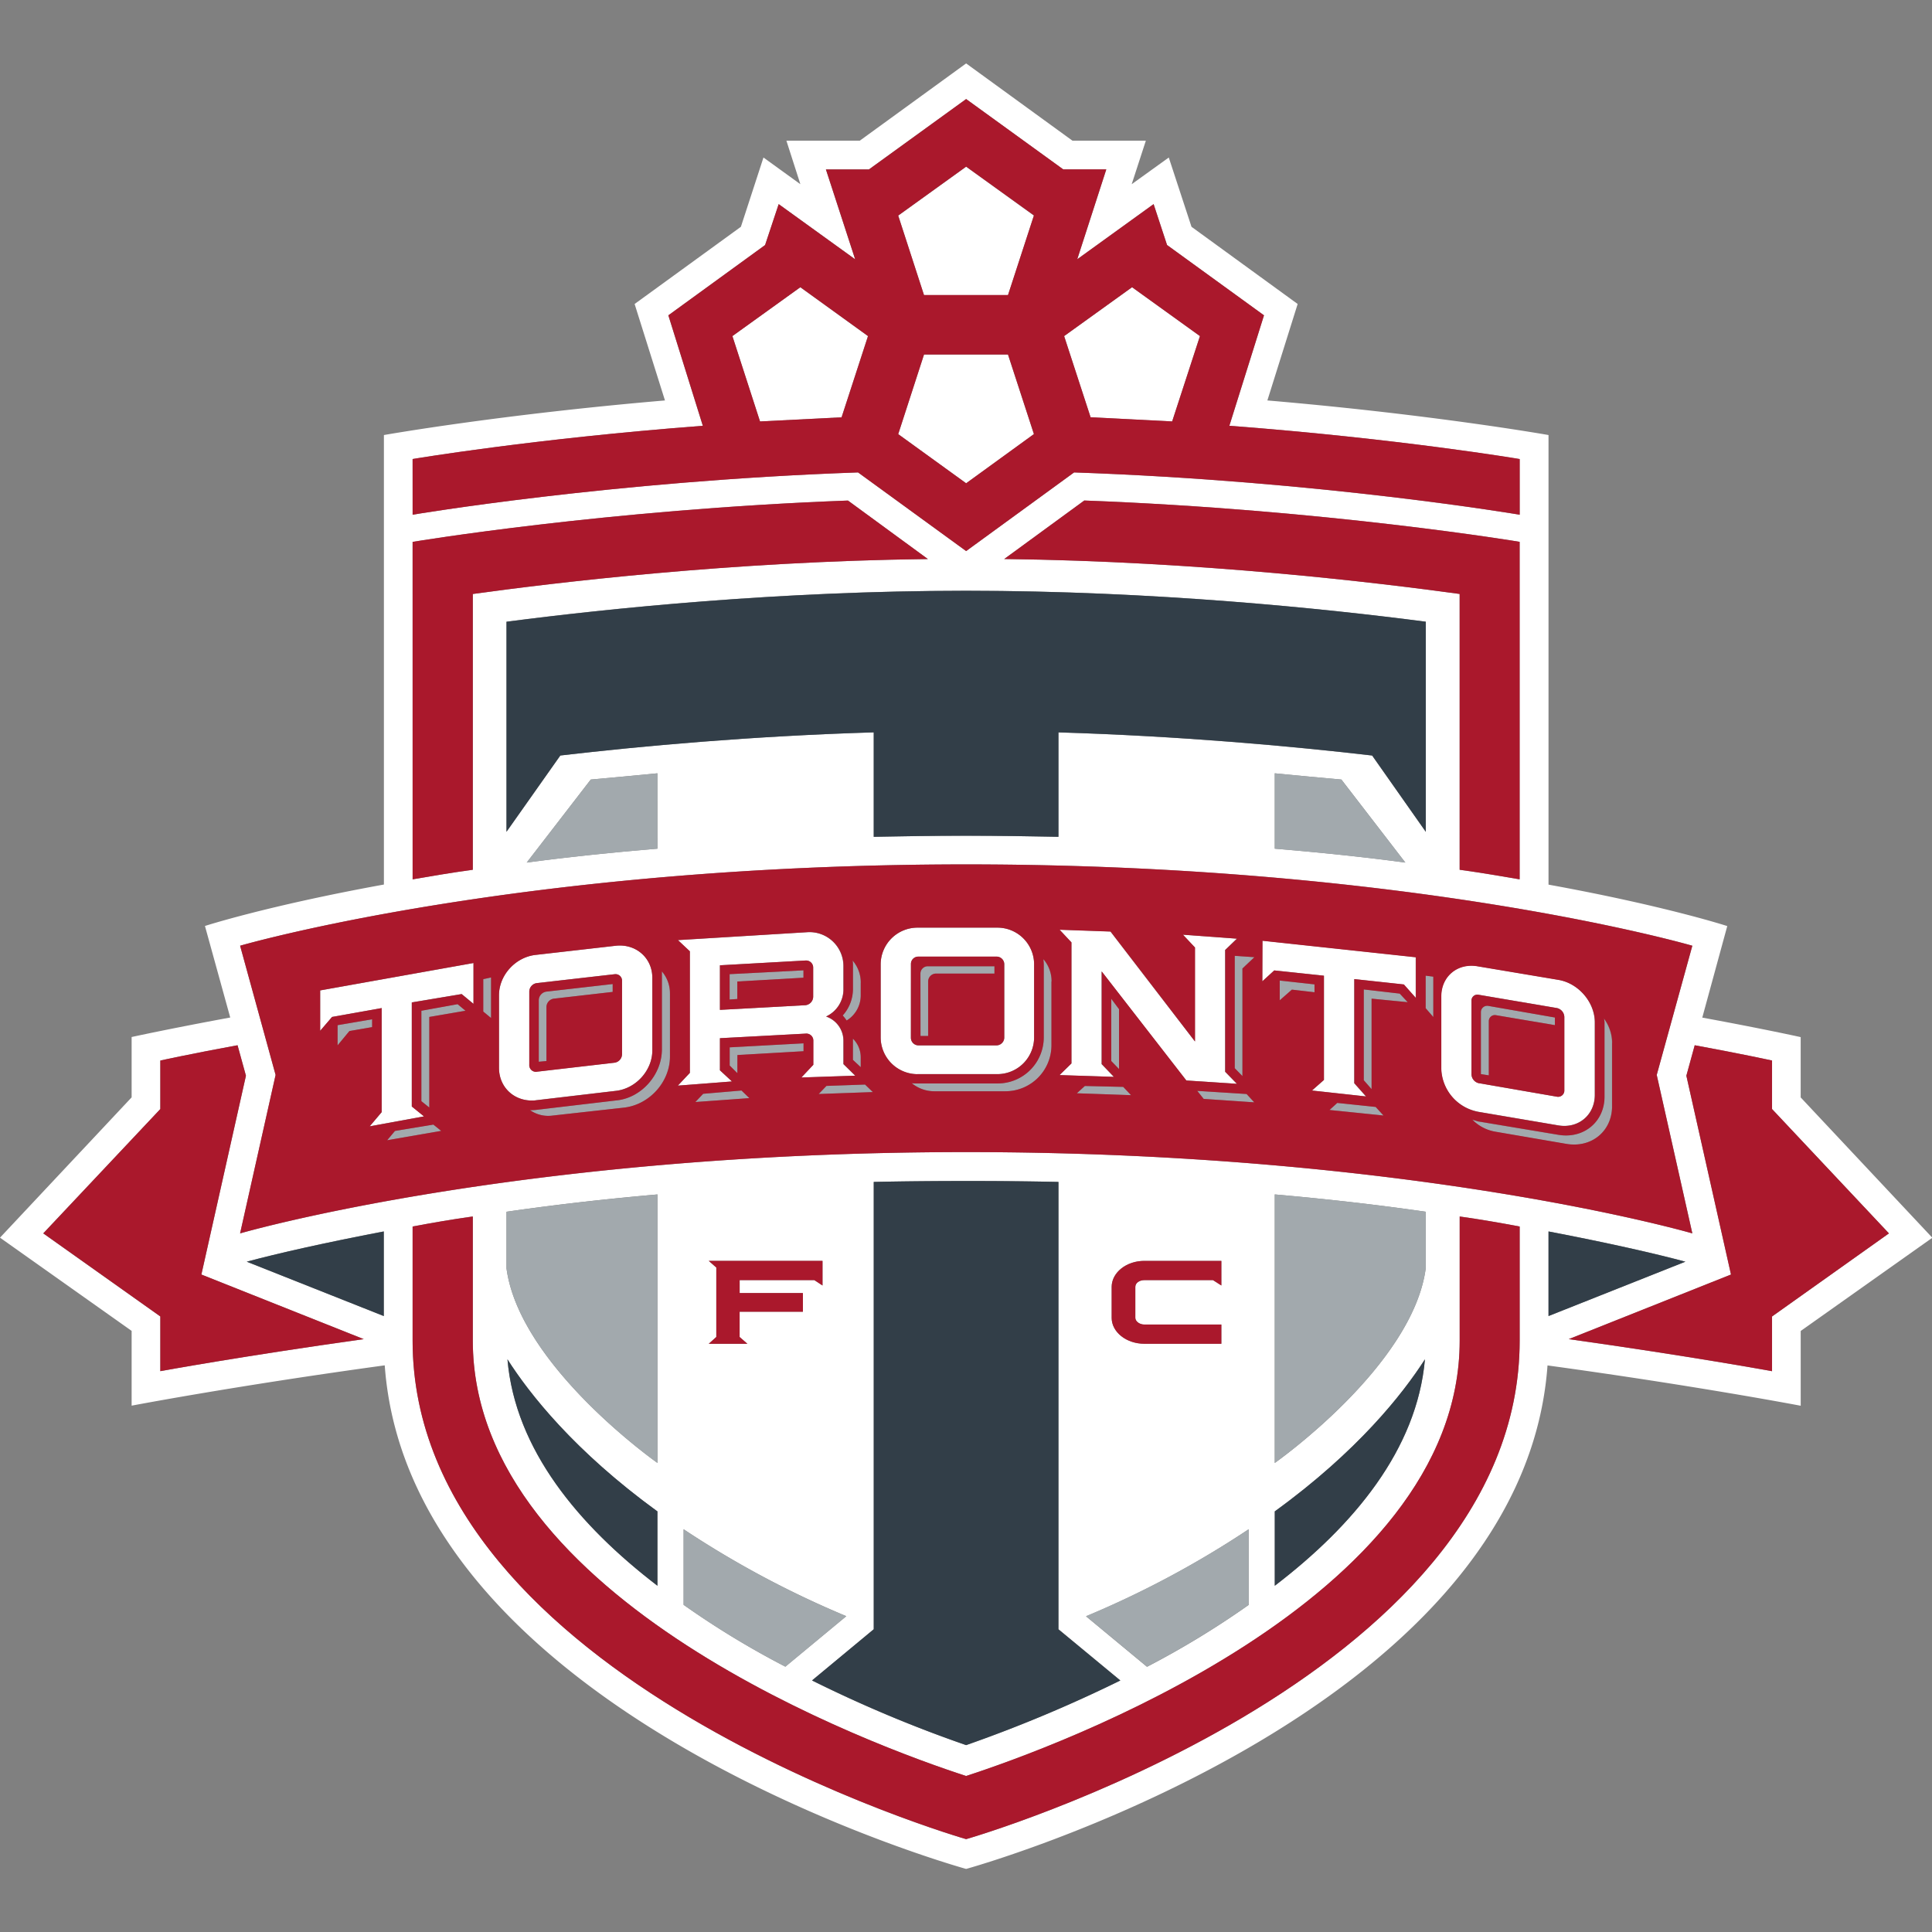 <svg id="Layer_1" data-name="Layer 1" version="1.1" width="768" height="768" xmlns="http://www.w3.org/2000/svg"><rect width="100%" height="100%" fill="#808080" stroke="none"/><defs id="defs1"><style id="style1">.cls-1{fill:#fff}.cls-2{fill:#a2a9ad}.cls-3{fill:#aa182c}.cls-4{fill:#323e48}</style></defs><g id="TOR-Logo" transform="matrix(.969 0 0 .969 -3.546 -3.531)"><path class="cls-1" d="M742.36 453.85V429.1s-15.18-3.37-40.37-8l10.25-37.55s-25.4-8.29-73.33-17V182.11s-47.21-8.38-115.33-14.19L536 128.35l-43.55-31.67-9.32-28.42-15.21 10.95 5.8-17.84h-30.09L400 29.66l-43.65 31.71h-30.08L332 79.21l-15.14-10.95-9.26 28.42-43.6 31.67 12.45 39.57c-68.18 5.81-115.3 14.19-115.3 14.19v184.4c-47.9 8.71-73.41 17-73.41 17l10.37 37.55c-25.29 4.67-40.45 8-40.45 8v24.75l-54 57.56 54 38.24v30.68s42.62-8.16 103.83-16.54C171.88 707.5 400 770.34 400 770.34s228.12-62.84 238.5-206.55c61.23 8.38 103.87 16.54 103.87 16.54v-30.68l54-38.24zm-469-102.05c-19.26 1.61-37.12 3.47-53.62 5.7L246 323.44c9.18-.83 18.23-1.66 27.34-2.56zm-39.85-38.22-22.08 31.29v-86.19C252.79 253.29 323.1 246 400 246c76.9 0 147.25 7.31 188.55 12.7v86.19l-22-31.29c-33.7-3.91-78.88-8-128.68-9.49v42.84c-12.26-.26-24.91-.44-37.88-.44-12.97 0-25.67.18-37.91.44v-42.86c-49.84 1.49-95 5.58-128.56 9.49m293.09 7.3c9.06.9 18.19 1.73 27.33 2.56l26.24 34.06c-16.46-2.23-34.32-4.09-53.57-5.7zm-111-87.9 32.84-24c99.64 3.74 178.6 16.94 178.6 16.94v138.46c-7.67-1.32-15.94-2.75-24.6-3.93V247.31c-34-4.66-106.17-13.4-186.84-14.33m-242.7-41s49.18-8.34 119.06-13.64L277.84 133l39.68-28.84 5.58-16.79L354.46 110l-12-36.86h17.65L400 44.27l39.86 28.9h17.64L445.58 110l31.33-22.64 5.51 16.79L522.19 133 508 178.31c69.88 5.3 119.07 13.69 119.07 13.69v22.8s-81.14-13.8-182.79-17.35L400 229.71l-44.34-32.26C254.08 201 172.93 214.8 172.93 214.8zm0 34S251.8 212.71 351.52 209l32.79 24c-80.66.93-152.91 9.67-186.69 14.33v113.12c-8.75 1.18-17 2.61-24.69 3.93zM400 358.25c183.49 0 297.92 33.36 297.92 33.36l-14.61 53 14.61 65S583.48 476.27 400 476.27c-183.48 0-297.84 33.35-297.84 33.35l14.56-65-14.56-53S216.49 358.25 400 358.25m238.91 150.57c24.66 4.73 43.56 9 56.15 12.41l-56.15 22.3zM473.16 547h31.54v7.87h-31.6c-7.34 0-13.4-4.75-13.4-10.66v-12.59c0-6 6.06-10.72 13.4-10.72h31.6V531l-3.43-2.2h-28.11c-2.09 0-3.75 1.15-3.75 2.83v12.63c0 1.47 1.66 2.79 3.75 2.79m42.74 84v31a357.93 357.93 0 0 1-41.7 25.38l-25-20.71A395.64 395.64 0 0 0 515.9 631m-52.63 62A569.78 569.78 0 0 1 400 719.55a536.73 536.73 0 0 1-63.21-26.5l25.3-21V488.51c12.34-.27 24.91-.37 37.91-.37 13 0 25.62.1 37.88.37V672zM211.44 524v-23.26c18.84-2.73 39.39-5.14 61.93-7.1v110.14s-56.5-39.69-61.93-79.8m61.93 99.68v30.52c-32.23-24.7-58.38-55.81-61.53-92.9 9 14.14 27.48 37.68 61.53 62.38M333 534.09v7.66h-26v10.36l3.2 2.8h-15.79l3.1-2.8v-28.49l-3.1-2.72h46.67V531l-3.36-2.2h-30.63v5.3zM284.1 631a396.68 396.68 0 0 0 66.74 35.65l-25 20.71A353.53 353.53 0 0 1 284.1 662zm242.51-7.35c34.06-24.7 52.53-48.24 61.59-62.38-3.24 37.09-29.29 68.2-61.59 92.9zm0-19.88V493.64c22.6 2 43.15 4.37 61.93 7.1V524c-5.39 40.11-61.93 79.8-61.93 79.8M161.1 543.53l-56.21-22.3c12.66-3.37 31.54-7.68 56.21-12.41zm-91.67 22.61V543.7l-48.05-34.08 48.05-51v-19.9s11.76-2.61 31.68-6.27l3.44 12.49-18.28 81.56 66.6 26.5c-50 7-83.44 13.15-83.44 13.15m557.64-12.55C627.07 693 400 758.12 400 758.12S172.93 693 172.93 553.59V506.8c7.72-1.45 15.94-2.9 24.69-4.11v50.9c0 106.84 166.51 167 202.37 178.62 35.78-11.59 202.48-71.78 202.48-178.62v-50.9c8.66 1.21 16.93 2.66 24.6 4.11zm103.54-9.89v22.44S697.14 560 647.22 553l66.55-26.49-18.31-81.57 3.43-12.49c19.87 3.66 31.72 6.27 31.72 6.27v19.9l47.95 51z" id="path1"/><path class="cls-1" id="polygon1" d="m348.89 174.84 10.83-33.33-27.76-20.03-27.85 20.03 11.33 35.05z"/><path class="cls-1" id="polygon2" d="m372.14 92.08 10.58 32.65h34.45l10.63-32.65-27.79-20.05z"/><path class="cls-1" id="polygon3" d="m440.2 141.52 10.85 33.32 33.46 1.71 11.4-35.03-27.85-20.05z"/><path class="cls-1" id="polygon4" d="m372.13 181.74 27.88 20.16 27.79-20.16-10.63-32.64h-34.45z"/><path class="cls-1" d="M380 444.27h33a15.07 15.07 0 0 0 14.88-15v-30.08a15.06 15.06 0 0 0-14.88-15h-33a15.11 15.11 0 0 0-15.06 15v30.11a15.12 15.12 0 0 0 15.06 15m-2.63-45.19a3 3 0 0 1 3.11-3h31.92a3.14 3.14 0 0 1 3.26 3v30.27a3.23 3.23 0 0 1-3.26 3.13h-31.95a3.12 3.12 0 0 1-3.11-3.13z" id="path4"/><path class="cls-1" d="m609.86 459.68 33 5.61c8.3 1.41 15-4.28 15-12.5V423c0-8.24-6.74-16.09-15-17.44l-33-5.54c-8.22-1.48-15 4-15 12.35V442a18.55 18.55 0 0 0 15 17.65m-2.57-45.43a2.43 2.43 0 0 1 3-2.49l32 5.42a3.88 3.88 0 0 1 3.1 3.65v30.05a2.57 2.57 0 0 1-3.1 2.68l-32-5.54a3.91 3.91 0 0 1-3-3.63z" id="path5"/><path class="cls-1" d="m223.35 455 33-3.88c8.16-.93 14.9-8.38 14.9-16.53v-29.85c0-8.15-6.74-14-14.9-13.13l-33 3.77c-8.27.93-15 8.31-15 16.55v29.78c0 8.32 6.76 14.15 15 13.33m-2.56-44.62a3.54 3.54 0 0 1 3.05-3.48l32-3.65a2.66 2.66 0 0 1 3 2.78v30a3.57 3.57 0 0 1-3 3.5l-32 3.71a2.74 2.74 0 0 1-3.05-2.94z" id="path6"/><path class="cls-1" id="polygon6" d="m160.27 459.84-4.93 5.84 22.29-4.08-5.04-4.06v-42.7l20.46-3.42 4.85 4.04V398.7l-62.89 11.24v16.57l4.9-5.69 20.36-3.63z"/><path class="cls-1" id="polygon7" d="m546.78 446.69-4.91 4.34 22.14 2.42-4.83-5.43v-42.7l20.34 2.2 4.89 5.51v-16.72l-62.9-6.77v16.67l4.88-4.46 20.39 2.16z"/><path class="cls-1" id="polygon8" d="m438.3 385.02 4.88 5.22v49.68l-4.88 4.77 22.31.74-5.06-5.24v-38.04l34.75 44.74 20.74 1.38-4.83-4.96v-49.95l4.83-4.65-22.16-1.63 4.95 5.26v38.52l-34.65-45.1z"/><path class="cls-1" d="m281.74 449 22.2-1.71-4.94-4.58v-13.16l35.11-1.87a2.85 2.85 0 0 1 3.13 2.94v9.85l-4.9 5.2 22.11-.74-4.83-4.74v-9.47a10.49 10.49 0 0 0-7.14-10.06 12.27 12.27 0 0 0 7.14-10.73v-9.85a13.94 13.94 0 0 0-15-14l-52.91 3.25 4.93 4.59v49.87zM299 399.64l35.11-1.95a2.89 2.89 0 0 1 3.13 3v11.88a3.54 3.54 0 0 1-3.13 3.45l-35.11 1.9z" id="path8"/><path class="cls-2" d="M273.36 320.88c-9.1.9-18.15 1.73-27.33 2.56l-26.3 34.06c16.52-2.23 34.38-4.09 53.63-5.7z" id="path9"/><path class="cls-2" d="M211.44 524c5.43 40.11 61.92 79.8 61.92 79.8V493.64c-22.53 2-43.08 4.37-61.92 7.1z" id="path10"/><path class="cls-2" d="M284.1 662a352.19 352.19 0 0 0 41.75 25.38l25-20.72A396.24 396.24 0 0 1 284.1 631z" id="path11"/><path class="cls-2" d="M553.94 323.44c-9.14-.83-18.26-1.66-27.33-2.56v30.92c19.25 1.62 37.09 3.47 53.58 5.71z" id="path12"/><path class="cls-2" d="M526.61 603.78s56.54-39.69 61.93-79.8v-23.24c-18.78-2.71-39.33-5.14-61.93-7.11z" id="path13"/><path class="cls-2" d="M474.2 687.37A357.93 357.93 0 0 0 515.9 662v-31a395.33 395.33 0 0 1-66.72 35.64z" id="path14"/><path class="cls-2" d="M384.39 406.27a3.25 3.25 0 0 1 3.2-3.22h24v-3h-27.28a3 3 0 0 0-3.06 3v25.62h3.14z" id="path15"/><path class="cls-2" d="M431.82 399.19v30.11A18.91 18.91 0 0 1 413 448.12h-33a17.1 17.1 0 0 1-2.3-.1 14.69 14.69 0 0 0 9.32 3.29h29.14A18.88 18.88 0 0 0 435 432.48v-26.19a13.92 13.92 0 0 0-3.34-9.16c0 .56.12 1.36.12 2.06" id="path16"/><path class="cls-2" d="M614.41 422.58a2.5 2.5 0 0 1 3.06-2.46l24.07 4.08v-3.14l-27.29-4.75a2.57 2.57 0 0 0-3.08 2.55v25.42l3.24.52z" id="path17"/><path class="cls-2" d="M661.58 421.45a7.77 7.77 0 0 1 .24 2.37v29.74c0 10.31-8.55 17.43-19 15.63l-33-5.51c-.77-.25-1.46-.45-2.23-.69a17.23 17.23 0 0 0 9.35 4.92l29.12 5c10.41 1.82 18.87-5.2 18.87-15.39v-26.08a17 17 0 0 0-3.39-10" id="path18"/><path class="cls-2" d="M224.68 413.91v25.3l3.15-.29v-22.13a3.51 3.51 0 0 1 3.17-3.48l24-2.75v-3.23l-27.24 3.09a3.62 3.62 0 0 0-3.09 3.49" id="path19"/><path class="cls-2" d="M275.17 404.29v29.85c0 10.4-8.48 20-18.8 20.94l-33 3.89a19.66 19.66 0 0 1-2.32.09 13 13 0 0 0 9.43 2.2l29.1-3.23c10.5-1.19 18.89-10.59 18.89-20.95v-25.86a13.69 13.69 0 0 0-3.31-9.07v2.14" id="path20"/><path class="cls-2" id="polygon20" d="m156.32 421.79-14.17 2.41v8.28l4.86-5.87 9.31-1.61z"/><path class="cls-2" id="polygon21" d="m176.51 455.35 3.27 2.61v-37.14l14.84-2.57-3.24-2.69-14.87 2.69z"/><path class="cls-2" id="polygon22" d="M205.07 421.27v-16.64l-3.2.7v13.29z"/><path class="cls-2" id="polygon23" d="m162.5 471.41 22.16-3.88-3.23-2.59-15.73 2.65z"/><path class="cls-2" id="polygon24" d="M528.64 405.91v8.11l4.99-4.38 9.28 1.08v-3.24z"/><path class="cls-2" id="polygon25" d="M563.13 409.54v37.24l3.2 3.66v-37.13l14.83 1.47-3.28-3.53z"/><path class="cls-2" id="polygon26" d="M591.59 420.82v-16.56l-3.15-.41v13.34z"/><path class="cls-2" id="polygon27" d="m571.26 461.27-3.24-3.53-15.77-1.65-3.18 2.88z"/><path class="cls-2" id="polygon28" d="m497.45 454.45 20.75 1.41-3.15-3.42-20.24-1.28z"/><path class="cls-2" id="polygon29" d="m518.2 396.31-8.08-.56v46.1l3.17 3.25v-44.18z"/><path class="cls-2" id="polygon30" d="m448.7 449.17-3.29 2.97 22.24.8-3.21-3.4z"/><path class="cls-2" id="polygon31" d="M459.54 413.38v25.53l3.18 3.29v-24.57z"/><path class="cls-2" d="M356.74 441.46v-4a10.64 10.64 0 0 0-3.21-7.69v8.73z" id="path31"/><path class="cls-2" id="polygon32" d="M333.29 434.89v-3.24L303 433.3v7.46l3.16 3.14v-7.45z"/><path class="cls-2" id="polygon33" d="m292.13 452.35-3.21 3.38 22.15-1.58-3.22-3.12z"/><path class="cls-2" d="M349.33 420.22a26.07 26.07 0 0 1 1.62 2.07 12.09 12.09 0 0 0 5.79-10.14v-5.34a13.82 13.82 0 0 0-3.34-9.12 11.62 11.62 0 0 1 .13 2.19v9.66a16.2 16.2 0 0 1-4.2 10.68" id="path33"/><path class="cls-2" id="polygon34" d="M333.29 404.74v-3.04L303 403.29v10.4l3.16-.22v-7.18z"/><path class="cls-2" id="polygon35" d="m339.49 452.44 22.21-.8-3.19-3.07-15.84.55z"/><path class="cls-3" d="M730.61 458.61V438.7s-11.85-2.6-31.72-6.26l-3.43 12.5 18.31 81.55L647.22 553c49.92 7 83.39 13.15 83.39 13.15V543.7l47.95-34.08z" id="path35"/><path class="cls-3" d="m104.55 444.93-3.44-12.49c-19.92 3.66-31.68 6.27-31.68 6.27v19.9l-48 51 48 34.08v22.44S102.86 560 152.87 553l-66.6-26.5z" id="path36"/><path class="cls-3" d="M197.62 247.31c33.78-4.66 106-13.4 186.69-14.33l-32.79-24c-99.72 3.75-178.59 16.95-178.59 16.95v138.45c7.72-1.32 15.94-2.75 24.69-3.93z" id="path37"/><path class="cls-3" d="M627.07 364.37V225.92s-79-13.21-178.6-16.95l-32.84 24c80.67.93 152.89 9.67 186.83 14.33v113.15c8.67 1.18 16.94 2.61 24.61 3.92" id="path38"/><path class="cls-3" d="M602.47 553.59c0 106.84-166.7 167-202.48 178.62-35.86-11.59-202.37-71.78-202.37-178.62v-50.9c-8.75 1.22-17 2.66-24.7 4.11v46.79C172.92 693 400 758.12 400 758.12S627.08 693 627.08 553.59V506.8c-7.68-1.45-16-2.89-24.61-4.11z" id="path39"/><path class="cls-3" d="m400 229.71 44.29-32.26c101.65 3.51 182.8 17.35 182.8 17.35v-22.86s-49.2-8.32-119.12-13.63L522.19 133l-39.77-28.84-5.52-16.77L445.58 110l11.91-36.88h-17.65L400 44.28l-39.87 28.88h-17.64l12 36.88-31.39-22.65-5.58 16.79L277.84 133 292 178.31c-69.88 5.31-119.07 13.63-119.07 13.63v22.86s81.15-13.8 182.73-17.35zm68.07-108.24 27.85 20.05-11.4 35-33.46-1.71-10.86-33.29zM400 72l27.81 20-10.63 32.66h-34.47l-10.58-32.58zm-17.28 77.08h34.46l10.63 32.63L400 201.9l-27.86-20.16zm-67.27 27.44-11.33-35L332 121.47l27.76 20.05-10.85 33.32z" id="path40"/><path class="cls-3" d="m610.31 448 32 5.54a2.57 2.57 0 0 0 3.1-2.68v-30.03a3.87 3.87 0 0 0-3.1-3.64l-32-5.44a2.44 2.44 0 0 0-3 2.5v30.15a3.89 3.89 0 0 0 3 3.62m.86-29.16a2.59 2.59 0 0 1 3.08-2.56l27.28 4.76v3.13l-24.06-4.06a2.48 2.48 0 0 0-3.05 2.46v22.2l-3.25-.51z" id="path41"/><path class="cls-3" d="M102.15 509.62S216.48 476.27 400 476.27c183.52 0 297.9 33.35 297.9 33.35l-14.6-65 14.6-53S583.48 358.25 400 358.25c-183.48 0-297.84 33.36-297.84 33.36l14.56 53zm40-77.14v-8.28l14.17-2.41V425l-9.32 1.61zm20.33 38.93 3.21-3.82 15.76-2.59 3.21 2.58zm17.29-50.58V458l-3.25-2.61v-37.1l14.87-2.69 3.23 2.69zm109.15 34.9 3.21-3.38 15.72-1.35 3.22 3.12zm17.24-11.83-3.16-3.15v-7.45l30.3-1.65v3.24l-27.13 1.56zm139.25 8.24 3.29-3 15.74.37 3.21 3.4zm17.31-9.94-3.18-3.28v-25.54l3.18 4.25zm34.73 12.25-2.64-3.29 20.24 1.28 3.15 3.42zm31.2-40.45v-8.11l14.26 1.57v3.24l-9.27-1.08zm20.42 45 3.18-2.9 15.75 1.65 3.23 3.52zm17.26-45.67v37.12l-3.2-3.64v-37.26l14.74 1.7 3.29 3.53zM665 431.44v26.05c0 10.19-8.44 17.21-18.85 15.39l-29.12-5a17.25 17.25 0 0 1-9.36-4.93c.79.25 1.47.45 2.23.7l33 5.51c10.45 1.8 19-5.32 19-15.64v-29.7a7.77 7.77 0 0 0-.24-2.37 16.92 16.92 0 0 1 3.37 10m-70.09-19c0-8.34 6.78-13.84 15-12.36l33 5.54c8.3 1.36 15 9.2 15 17.43v29.78c0 8.21-6.74 13.92-15 12.5l-33-5.6a18.57 18.57 0 0 1-15-17.67zm-6.42-8.55 3.15.41v16.57l-3.15-3.64zm-66.93-14.31 62.9 6.77V413l-4.89-5.51-20.34-2.2V448l4.83 5.44-22.23-2.44 4.93-4.34v-42.75l-20.4-2.17-4.88 4.47zm-8.22 11.38v44.13l-3.17-3.25v-46.09l8.08.55zm-75-15.9 20.89.74 34.65 45.1v-38.57l-4.95-5.25 22.17 1.63-4.83 4.64v49.95l4.83 4.95-20.77-1.37-34.73-44.74v38l5 5.25-22.3-.73 4.88-4.78v-49.65zM435 406.29v26.19a18.89 18.89 0 0 1-18.91 18.84H387a14.65 14.65 0 0 1-9.32-3.31 17.1 17.1 0 0 0 2.3.1h33a18.9 18.9 0 0 0 18.87-18.81v-30.11c0-.7-.12-1.5-.12-2.05a13.88 13.88 0 0 1 3.34 9.15m-70.13-7.1a15.11 15.11 0 0 1 15.06-15h33a15.06 15.06 0 0 1 14.89 15v30.11a15.08 15.08 0 0 1-14.89 15h-33a15.13 15.13 0 0 1-15.06-15zm-3.2 52.46-22.22.79 3.18-3.32 15.84-.56zm-8.18-21.91a10.66 10.66 0 0 1 3.21 7.69v4l-3.21-3v-8.73zm3.21-22.93v5.34a12.09 12.09 0 0 1-5.77 10.14 24.38 24.38 0 0 0-1.62-2.07 16.2 16.2 0 0 0 4.2-10.67v-9.67a11.62 11.62 0 0 0-.13-2.19 13.82 13.82 0 0 1 3.34 9.12m-75-17.52 52.92-3.23a13.92 13.92 0 0 1 15 14v9.86a12.26 12.26 0 0 1-7.13 10.72 10.48 10.48 0 0 1 7.13 10.06v9.46l4.84 4.75-22.11.75 4.91-5.21v-9.85a2.87 2.87 0 0 0-3.15-2.94l-35.2 1.89v13.17l4.93 4.57-22.2 1.71 4.94-5.24v-49.87zm-3.28 21.93v25.86c0 10.36-8.39 19.77-18.89 20.95l-29.1 3.24a13.12 13.12 0 0 1-9.43-2.21 21.81 21.81 0 0 0 2.31-.08l33-3.9c10.32-.93 18.8-10.53 18.8-20.95v-31.98a13.68 13.68 0 0 1 3.3 9.07m-70.13.71c0-8.24 6.76-15.62 15-16.55l33-3.77c8.16-.84 14.9 5 14.9 13.13v29.89c0 8.15-6.74 15.6-14.9 16.53l-33 3.89c-8.26.81-15-5-15-13.35zm-6.45-6.61 3.2-.69v16.64l-3.2-2.65zM135 409.94l62.9-11.24v16.76l-4.85-4-20.46 3.42v42.7l5 4.06-22.29 4.08 4.93-5.84v-42.69l-20.37 3.64-4.86 5.68z" id="path42"/><path class="cls-3" d="M337.26 412.56v-11.89a2.91 2.91 0 0 0-3.15-3L299 399.64v18.29l35.11-1.93a3.56 3.56 0 0 0 3.15-3.45m-4-7.82-27.13 1.55v7.18l-3.17.22v-10.41l30.3-1.57z" id="path43"/><path class="cls-3" d="m223.84 443.31 32-3.71a3.57 3.57 0 0 0 3-3.5v-30a2.68 2.68 0 0 0-3-2.8l-32 3.66a3.56 3.56 0 0 0-3.05 3.49v29.95a2.74 2.74 0 0 0 3.05 2.94m.84-29.4a3.62 3.62 0 0 1 3.09-3.49l27.23-3.12v3.23l-24 2.75a3.51 3.51 0 0 0-3.17 3.48v22.13l-3.15.29z" id="path44"/><path class="cls-3" d="M380.45 432.48h31.91a3.23 3.23 0 0 0 3.27-3.12v-30.29a3.14 3.14 0 0 0-3.27-3h-31.91a3 3 0 0 0-3.11 3v30.29a3.12 3.12 0 0 0 3.11 3.12m.8-29.45a3 3 0 0 1 3.06-3h27.32v3h-24a3.25 3.25 0 0 0-3.2 3.22v22.38h-3.14z" id="path45"/><path class="cls-3" id="polygon45" d="M307.09 528.78h30.63l3.36 2.21v-10.1h-46.67l3.1 2.73v28.49l-3.1 2.8h15.88l-3.2-2.8v-10.35h25.95v-7.67h-25.95z"/><path class="cls-3" d="M473.16 528.79h28.11l3.43 2.2V520.9h-31.6c-7.34 0-13.4 4.78-13.4 10.72v12.63c0 5.91 6.06 10.66 13.4 10.66h31.6V547h-31.54c-2.09 0-3.75-1.33-3.75-2.79v-12.59c0-1.68 1.66-2.83 3.75-2.83" id="path46"/><path class="cls-4" d="M638.91 508.83v34.7l56.15-22.3c-12.59-3.36-31.49-7.68-56.15-12.4" id="path47"/><path class="cls-4" d="M161.1 543.53v-34.7c-24.67 4.72-43.56 9-56.21 12.4z" id="path48"/><path class="cls-4" d="M211.84 561.28c3.15 37.09 29.3 68.2 61.52 92.89v-30.5c-34-24.71-52.49-48.25-61.52-62.39" id="path49"/><path class="cls-4" d="M526.61 623.67v30.51c32.3-24.69 58.34-55.82 61.61-92.9-9.08 14.13-27.55 37.67-61.61 62.39" id="path50"/><path class="cls-4" d="M211.44 258.68v86.19l22.08-31.29c33.55-3.91 78.72-8 128.58-9.5v42.85c12.22-.25 24.88-.44 37.89-.44 13.01 0 25.61.19 37.88.44v-42.85c49.8 1.51 95 5.59 128.7 9.5l22 31.29v-86.19C547.24 253.29 476.86 246 400 246s-147.2 7.32-188.55 12.71" id="path51"/><path class="cls-4" d="M437.87 488.51q-18.4-.4-37.86-.38c-13 0-25.59.11-37.91.38V672l-25.32 21A533.52 533.52 0 0 0 400 719.55a570.7 570.7 0 0 0 63.25-26.5l-25.39-21z" id="path52"/></g></svg>